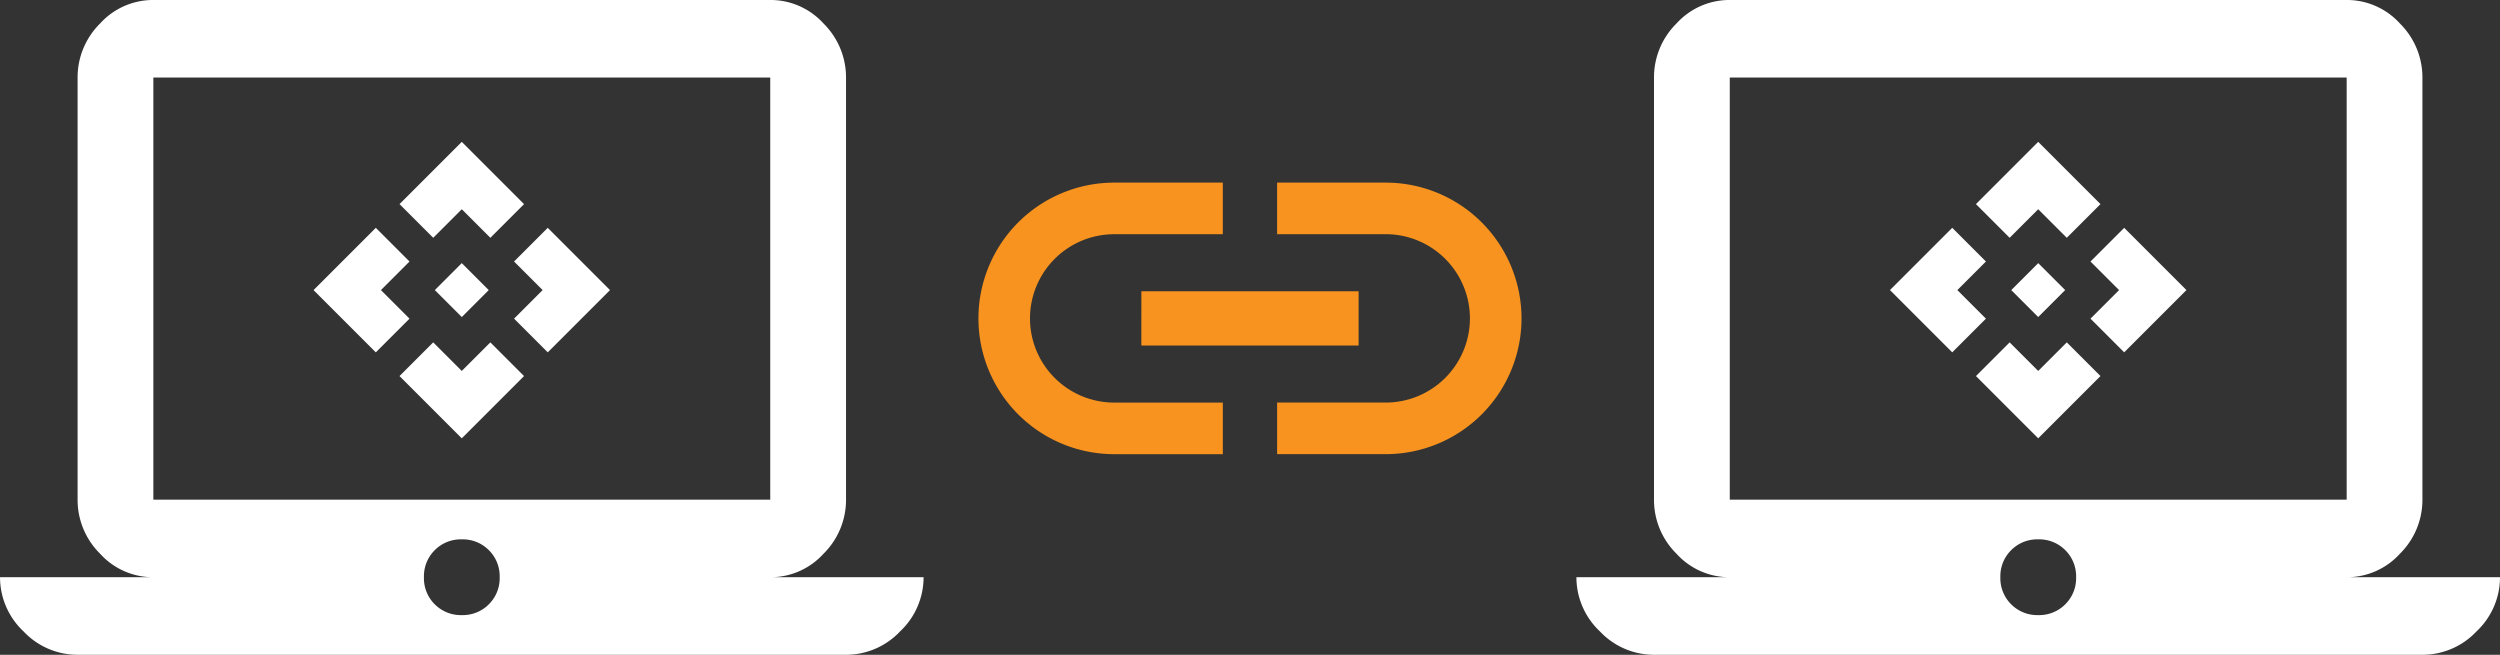 <svg xmlns="http://www.w3.org/2000/svg" width="211.945" height="55.512" viewBox="0 0 211.945 55.512"><rect x="0" y="0" width="211.945" height="55.512" fill="#333333" stroke="none"/><defs><style>.a{fill:#f7931e;}.b{fill:#fff;}</style></defs><g transform="translate(-1302.922 -1273.367)"><path class="a" d="M-80.7-544.218a7.143,7.143,0,0,1,7.137-7.137h9.209v-4.374H-73.56a11.515,11.515,0,0,0-11.511,11.511A11.515,11.515,0,0,0-73.56-532.707h9.209v-4.374H-73.56A7.143,7.143,0,0,1-80.7-544.218Zm9.439,2.3H-52.84v-4.6H-71.258Zm20.72-13.813h-9.209v4.374h9.209a7.143,7.143,0,0,1,7.137,7.137,7.143,7.143,0,0,1-7.137,7.137h-9.209v4.374h9.209a11.515,11.515,0,0,0,11.511-11.511A11.515,11.515,0,0,0-50.538-555.729Z" transform="translate(1470.943 1844.578)"></path><g transform="translate(1302.922 1273.367)"><g transform="translate(0)"><path class="b" d="M-221.319-544.408h13a6.3,6.3,0,0,1-1.988,4.588,6.3,6.3,0,0,1-4.587,1.988h-65.147a6.3,6.3,0,0,1-4.588-1.988,6.3,6.3,0,0,1-1.988-4.588h13a6.049,6.049,0,0,1-4.511-1.988,6.41,6.41,0,0,1-1.912-4.588v-35.785a6.418,6.418,0,0,1,1.912-4.588,6.058,6.058,0,0,1,4.511-1.988h52.3a6.067,6.067,0,0,1,4.511,1.988,6.432,6.432,0,0,1,1.912,4.588v35.785a6.423,6.423,0,0,1-1.912,4.588A6.058,6.058,0,0,1-221.319-544.408Zm-52.3-42.361v35.785h52.3v-35.785Zm23.857,44.655a3.111,3.111,0,0,0,2.294.917,3.11,3.11,0,0,0,2.293-.917,3.112,3.112,0,0,0,.918-2.294,3.111,3.111,0,0,0-.918-2.294,3.112,3.112,0,0,0-2.293-.917,3.113,3.113,0,0,0-2.294.917,3.111,3.111,0,0,0-.917,2.294A3.111,3.111,0,0,0-249.764-542.114Z" transform="translate(286.619 593.344)"></path></g><g transform="translate(26.582 12.026)"><path class="b" d="M-207.18-551.557l-2.285,2.285-2.285-2.285,2.285-2.285Zm-2.285-6.855,2.422,2.422,2.856-2.856-5.278-5.278-5.278,5.278,2.856,2.856Zm-6.855,6.855,2.422-2.422-2.856-2.856-5.278,5.278,5.278,5.278,2.856-2.856Zm13.709,0-2.422,2.422,2.856,2.856,5.278-5.278-5.278-5.278-2.856,2.856Zm-6.855,6.855-2.422-2.422-2.856,2.856,5.278,5.278,5.278-5.278-2.856-2.856Z" transform="translate(222.032 564.124)"></path></g></g><g transform="translate(1436.568 1273.367)"><g transform="translate(0)"><path class="b" d="M103.407-544.408h13a6.3,6.3,0,0,1-1.988,4.588,6.3,6.3,0,0,1-4.587,1.988H44.683a6.3,6.3,0,0,1-4.589-1.988,6.3,6.3,0,0,1-1.988-4.588h13a6.049,6.049,0,0,1-4.511-1.988,6.411,6.411,0,0,1-1.911-4.588v-35.785a6.42,6.42,0,0,1,1.911-4.588,6.058,6.058,0,0,1,4.511-1.988h52.3a6.066,6.066,0,0,1,4.511,1.988,6.432,6.432,0,0,1,1.912,4.588v35.785a6.423,6.423,0,0,1-1.912,4.588A6.058,6.058,0,0,1,103.407-544.408Zm-52.3-42.361v35.785h52.3v-35.785Zm23.857,44.655a3.111,3.111,0,0,0,2.294.917,3.111,3.111,0,0,0,2.294-.917,3.113,3.113,0,0,0,.918-2.294,3.113,3.113,0,0,0-.918-2.294,3.113,3.113,0,0,0-2.294-.917,3.113,3.113,0,0,0-2.294.917,3.112,3.112,0,0,0-.917,2.294A3.112,3.112,0,0,0,74.963-542.114Z" transform="translate(-38.107 593.344)"></path></g><g transform="translate(26.582 12.026)"><path class="b" d="M117.546-551.557l-2.285,2.285-2.285-2.285,2.285-2.285Zm-2.285-6.855,2.422,2.422,2.856-2.856-5.278-5.278-5.278,5.278,2.856,2.856Zm-6.855,6.855,2.422-2.422-2.856-2.856-5.278,5.278,5.278,5.278,2.856-2.856Zm13.71,0-2.422,2.422,2.856,2.856,5.278-5.278-5.278-5.278-2.856,2.856Zm-6.855,6.855-2.422-2.422-2.856,2.856,5.278,5.278,5.278-5.278-2.856-2.856Z" transform="translate(-102.694 564.124)"></path></g></g></g></svg>